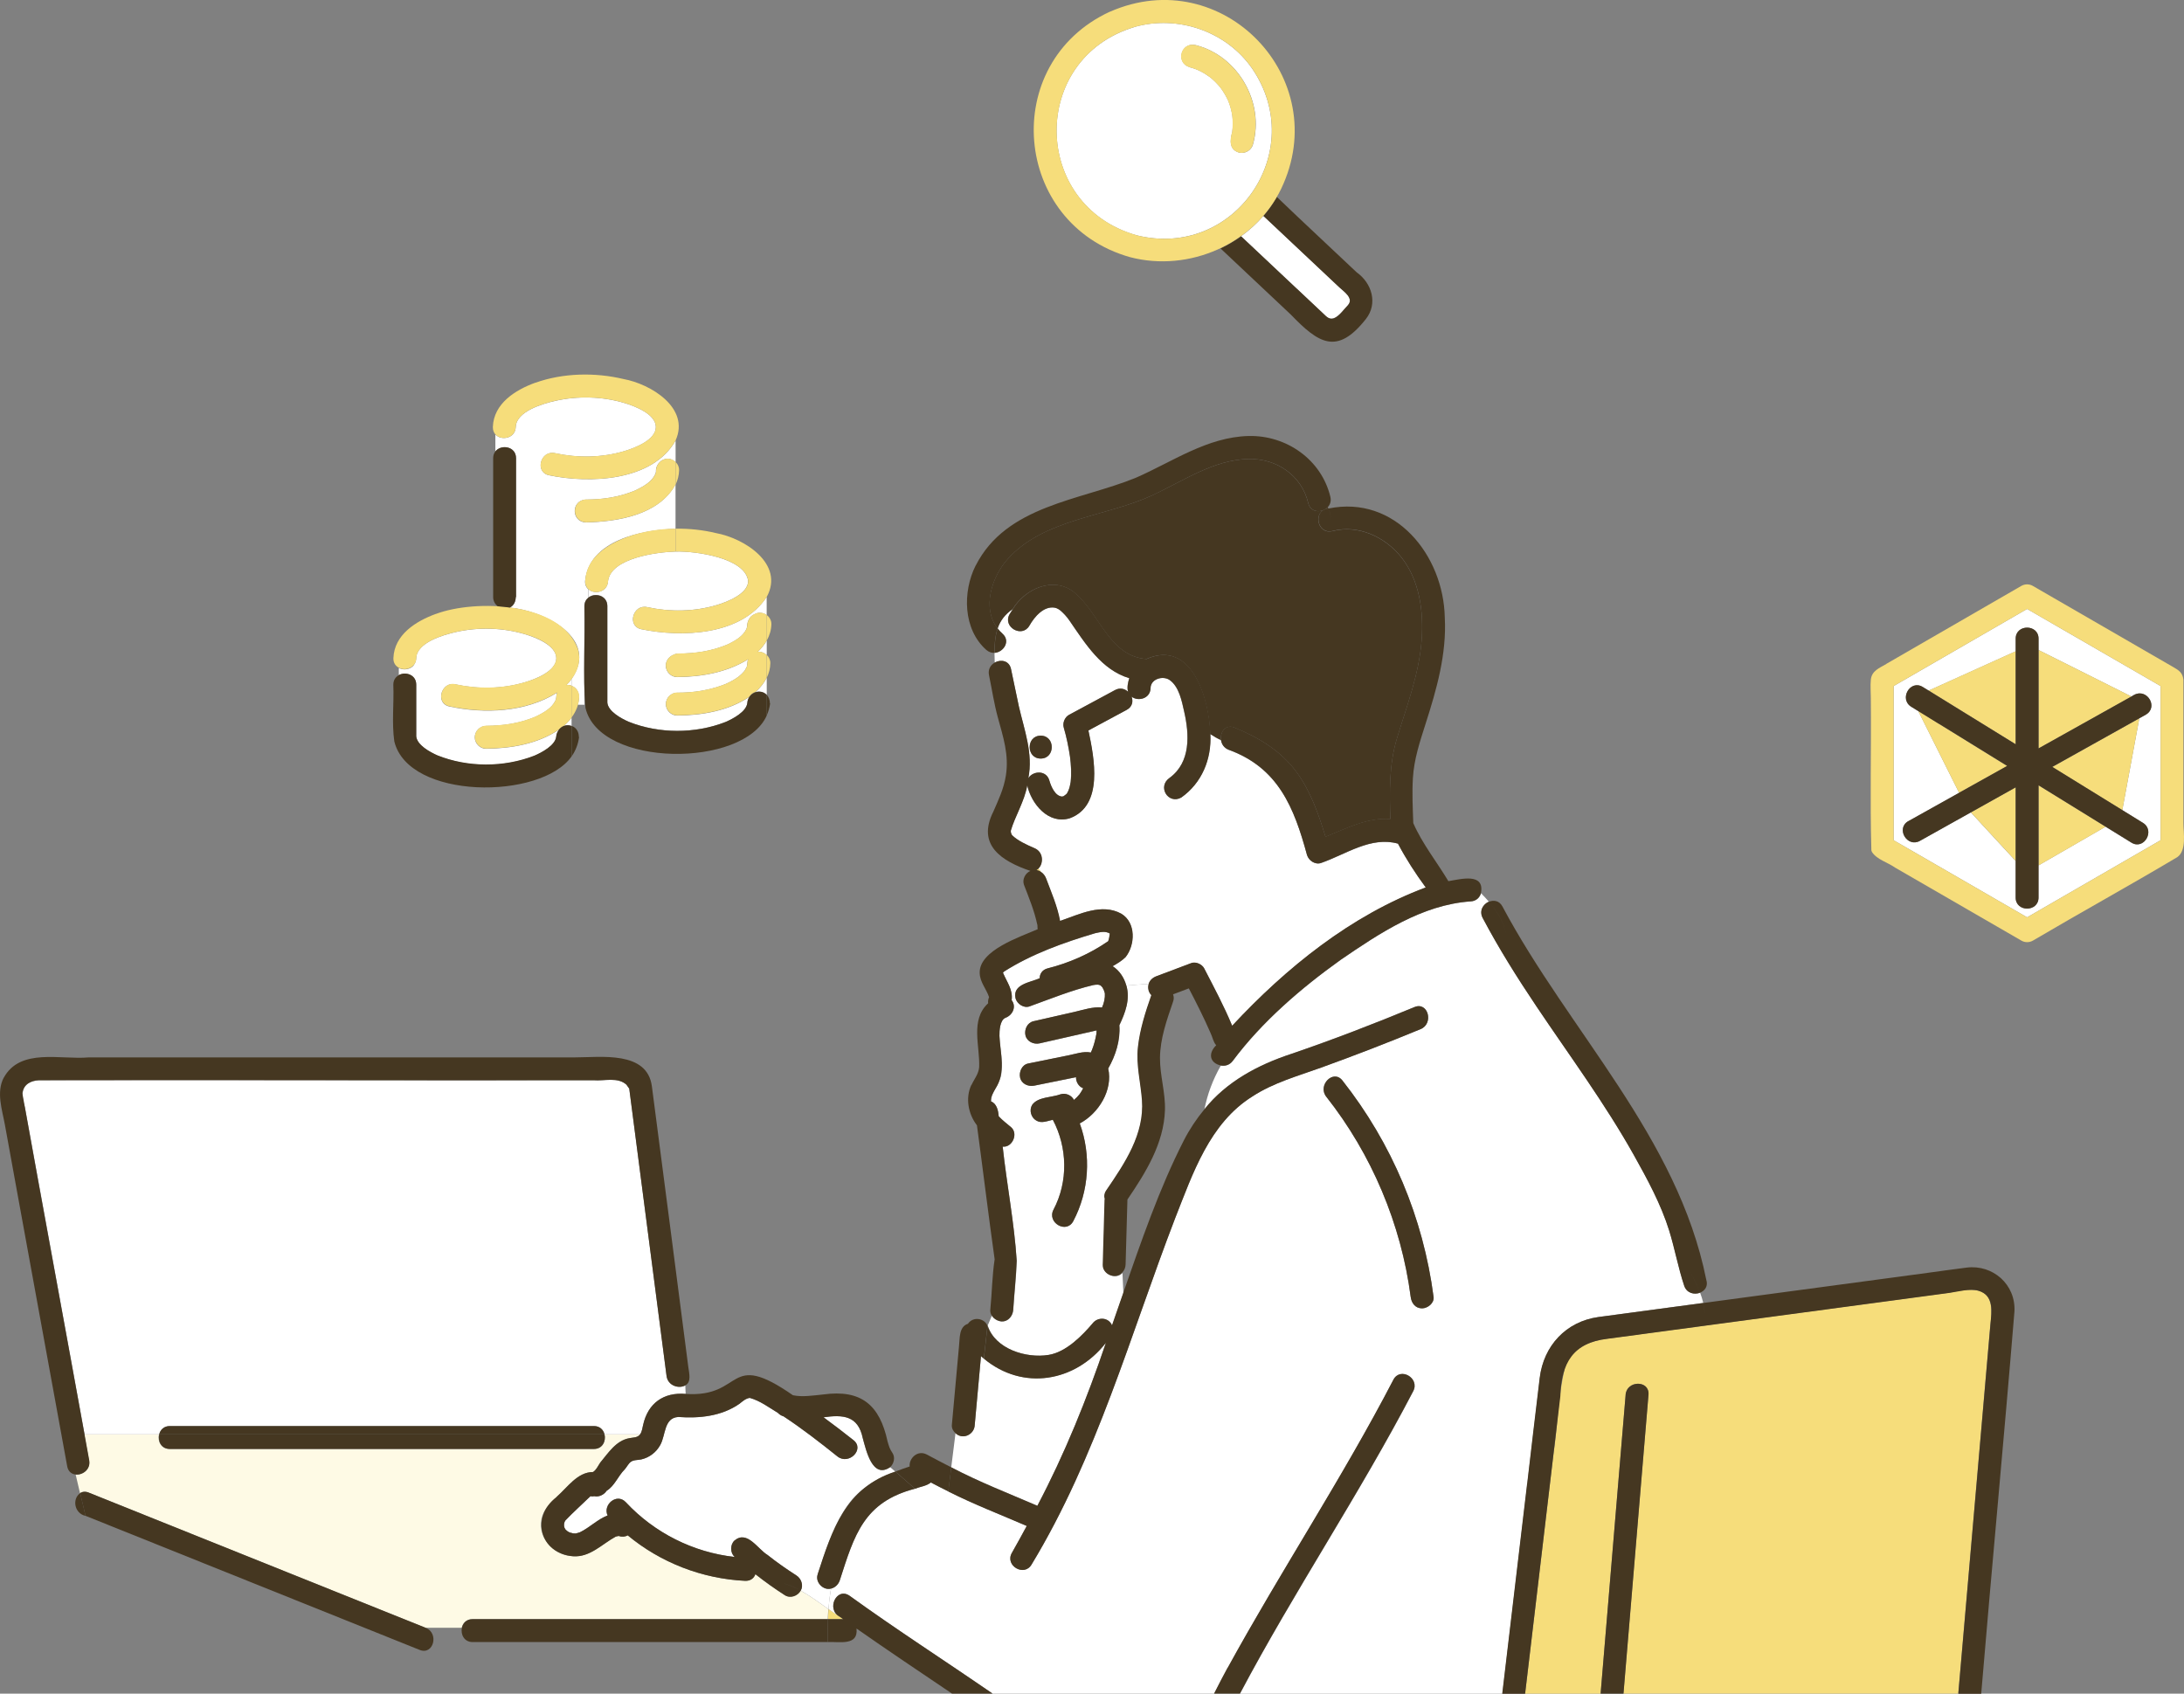 <?xml version="1.0" encoding="UTF-8"?>
<svg xmlns="http://www.w3.org/2000/svg" width="334" height="259" viewBox="0 0 334 259" fill="none">
  <rect x="0" y="0" width="334" height="259" fill="#808080" stroke="none"/>
  <g clip-path="url(#clip0_51_1019)">
    <path d="M115.871 99.694C116.419 99.181 116.897 98.597 117.259 97.955V100.173C116.897 99.835 116.384 99.613 115.871 99.694Z" fill="white"></path>
    <path d="M116.034 105.752C115.847 105.752 115.684 105.787 115.533 105.834C116.244 105.204 116.851 104.457 117.259 103.628V106.254C116.979 105.951 116.571 105.752 116.034 105.752Z" fill="white"></path>
    <path d="M86.617 104.76C86.909 104.468 87.177 104.165 87.41 103.838V104.854C87.165 104.76 86.885 104.714 86.617 104.76Z" fill="white"></path>
    <path d="M89.988 90.111C90.945 90.963 92.927 90.543 92.986 88.851C93.441 85.337 100.439 84.427 103.32 84.345C106.271 84.252 113.981 85.279 114.413 88.851C114.413 90.812 111.228 92.037 109.642 92.516C106.213 93.543 102.469 93.601 98.981 92.843C96.777 92.364 95.855 95.737 98.048 96.216C104.3 97.512 113.398 97.185 117.247 91.279V94.068C116.722 93.648 115.941 93.59 115.369 93.94C114.623 94.22 114.226 95.13 114.261 95.808C114.238 95.936 114.203 96.018 114.156 96.181C113.655 97.255 112.558 97.92 111.45 98.469C111.45 98.469 111.24 98.574 111.17 98.597C108.756 99.589 106.306 99.939 103.74 99.951C103.437 99.951 103.157 100.045 102.9 100.185C102.27 100.453 101.816 101.083 101.816 101.795C101.816 102.741 102.62 103.546 103.565 103.546C107.321 103.511 111.182 102.823 114.413 100.827C114.308 101.072 114.284 101.352 114.273 101.62C114.273 101.527 114.261 101.527 114.273 101.69C114.261 101.807 114.214 101.924 114.179 102.029C114.074 102.216 113.958 102.402 113.853 102.601C113.596 102.904 113.316 103.184 113.001 103.441C112.348 103.932 111.613 104.317 110.867 104.644C108.499 105.554 106.155 105.939 103.577 105.928C102.632 105.928 101.827 106.721 101.827 107.678C101.827 108.636 102.632 109.429 103.577 109.429C107.379 109.394 111.38 108.717 114.599 106.57C114.424 106.85 114.319 107.176 114.284 107.515C114.121 108.846 112.103 109.908 110.937 110.41C106.283 112.219 100.777 112.219 96.135 110.363C94.969 109.849 92.998 108.776 92.881 107.433V92.668C92.881 91.01 91.003 90.578 90 91.349V90.1L89.988 90.111Z" fill="white"></path>
    <path d="M87.411 104.854V103.838C91.726 97.593 83.223 93.391 77.963 92.913C78.581 92.609 78.884 91.944 78.873 91.29C78.884 91.302 78.907 91.325 78.919 91.337V70.07C78.919 68.249 76.633 67.899 75.758 69.031V66.44C76.656 67.443 78.814 67.058 78.873 65.296C78.954 62.903 83.001 61.736 84.914 61.304C88.367 60.522 92.135 60.615 95.529 61.642C97.138 62.121 100.299 63.335 100.299 65.307C100.299 67.28 97.115 68.494 95.529 68.972C92.1 70 88.355 70.058 84.868 69.299C82.663 68.821 81.742 72.194 83.935 72.673C90.187 73.992 99.821 73.606 103.32 67.362V70.677C102.026 69.428 100.206 70.607 100.311 72.159C100.288 72.287 100.253 72.381 100.194 72.533C99.669 73.665 98.48 74.342 97.325 74.914C97.325 74.914 97.103 75.019 97.045 75.042C94.631 76.034 92.181 76.385 89.615 76.396C87.317 76.478 87.317 79.816 89.615 79.898C94.514 79.769 100.754 78.766 103.309 74.073V80.867C98.13 81.007 90.058 82.641 89.475 88.874C89.452 89.434 89.662 89.855 89.977 90.135V91.384C89.615 91.664 89.358 92.096 89.358 92.703C89.382 97.722 89.312 102.753 89.382 107.772H88.355C88.729 106.721 88.612 105.285 87.387 104.877L87.411 104.854Z" fill="white"></path>
    <path d="M86.815 110.912C86.582 110.912 86.36 110.958 86.174 111.04C86.64 110.643 87.06 110.211 87.41 109.733V111.017C87.235 110.958 87.037 110.912 86.804 110.912H86.815Z" fill="white"></path>
    <path d="M63.266 101.714C63.487 101.445 63.639 101.095 63.65 100.652C63.732 98.259 67.779 97.091 69.692 96.66C73.145 95.877 76.912 95.971 80.307 96.998C81.916 97.477 85.077 98.691 85.077 100.663C85.077 102.636 81.893 103.85 80.307 104.328C76.877 105.356 73.133 105.414 69.646 104.655C68.864 104.48 68.234 104.807 67.861 105.321C67.185 106.231 67.301 107.725 68.713 108.04C74.136 109.196 80.377 108.939 85.194 105.928C85.124 106.114 85.077 106.301 85.077 106.511C85.077 106.593 85.031 106.873 85.054 106.768C85.031 106.896 84.996 106.99 84.937 107.141C84.401 108.274 83.223 108.951 82.068 109.523C82.068 109.523 81.846 109.616 81.788 109.651C79.374 110.643 76.924 110.993 74.358 111.005C73.413 111.005 72.608 111.799 72.608 112.756C72.608 113.713 73.413 114.507 74.358 114.507C78.231 114.448 82.255 113.771 85.52 111.554C85.276 111.869 85.112 112.266 85.066 112.698C84.902 114.028 82.884 115.102 81.718 115.592C77.064 117.402 71.559 117.402 66.916 115.546C65.75 115.032 63.779 113.958 63.662 112.616V104.725C63.662 103.184 62.029 102.694 60.991 103.266V102.157C61.714 102.531 62.729 102.402 63.277 101.749L63.266 101.714Z" fill="white"></path>
    <path d="M103.857 71.902C103.834 72.684 103.647 73.408 103.344 74.062V70.677C103.67 70.992 103.869 71.435 103.857 71.914V71.902Z" fill="#F6DD7B"></path>
    <path d="M89.638 76.385C92.205 76.373 94.654 76.034 97.069 75.031C97.127 74.996 97.348 74.902 97.348 74.902C98.503 74.33 99.693 73.653 100.218 72.521C100.276 72.358 100.299 72.276 100.334 72.147C100.218 70.595 102.049 69.416 103.344 70.665V74.05C100.789 78.742 94.549 79.746 89.65 79.875C87.352 79.793 87.352 76.455 89.65 76.373L89.638 76.385Z" fill="#F6DD7B"></path>
    <path d="M117.807 101.422C117.795 102.216 117.597 102.951 117.271 103.616V100.173C117.609 100.488 117.819 100.943 117.807 101.422Z" fill="#F6DD7B"></path>
    <path d="M103.589 105.916C106.166 105.916 108.522 105.542 110.879 104.632C111.625 104.305 112.36 103.92 113.013 103.43C113.328 103.184 113.608 102.893 113.865 102.589C113.97 102.402 114.086 102.216 114.191 102.017C114.214 101.9 114.261 101.795 114.284 101.679C114.284 101.714 114.284 101.725 114.284 101.772C114.284 101.725 114.284 101.667 114.284 101.609C114.284 101.632 114.284 101.655 114.284 101.667C114.284 101.504 114.296 101.504 114.284 101.597C114.284 101.329 114.319 101.048 114.424 100.803C111.193 102.799 107.333 103.488 103.577 103.523C102.632 103.523 101.827 102.718 101.827 101.772C101.827 101.06 102.282 100.43 102.912 100.161C103.169 100.021 103.449 99.928 103.752 99.928C106.318 99.916 108.767 99.578 111.182 98.574C111.24 98.539 111.462 98.445 111.462 98.445C112.57 97.897 113.655 97.231 114.168 96.158C114.226 96.006 114.249 95.912 114.273 95.784C114.238 95.107 114.634 94.197 115.381 93.916C115.952 93.566 116.734 93.636 117.259 94.045V97.944C116.897 98.585 116.419 99.169 115.871 99.683C116.384 99.601 116.897 99.823 117.259 100.161V103.605C116.851 104.445 116.244 105.18 115.533 105.811C115.136 105.927 114.821 106.184 114.611 106.534C111.392 108.682 107.391 109.359 103.589 109.394C102.644 109.394 101.839 108.589 101.839 107.643C101.839 106.698 102.644 105.892 103.589 105.892V105.916Z" fill="#F6DD7B"></path>
    <path d="M117.97 95.446C117.947 96.379 117.679 97.208 117.259 97.955V94.057C117.69 94.383 117.982 94.885 117.97 95.446Z" fill="#F6DD7B"></path>
    <path d="M88.577 106.488C88.554 107.725 88.099 108.799 87.41 109.721V104.854C88.075 105.099 88.589 105.752 88.577 106.488Z" fill="#F6DD7B"></path>
    <path d="M66.637 93.893C72.714 91.605 85.708 92.037 88.367 99.216C88.892 100.955 88.402 102.531 87.422 103.838C87.178 104.165 86.921 104.468 86.629 104.76C86.898 104.714 87.178 104.76 87.422 104.854V109.721C87.061 110.2 86.653 110.643 86.186 111.028C85.93 111.133 85.708 111.308 85.533 111.519C82.279 113.736 78.255 114.425 74.37 114.472C73.426 114.472 72.621 113.666 72.621 112.721C72.621 111.775 73.426 110.97 74.37 110.97C76.936 110.958 79.386 110.62 81.8 109.616C81.859 109.581 82.08 109.488 82.08 109.488C83.235 108.916 84.425 108.239 84.95 107.106C85.008 106.943 85.031 106.861 85.066 106.733C85.043 106.838 85.09 106.558 85.09 106.476C85.09 106.278 85.136 106.079 85.206 105.892C80.389 108.892 74.16 109.161 68.725 108.005C66.462 107.468 67.57 104.118 69.658 104.632C73.146 105.391 76.89 105.332 80.319 104.305C86.629 102.461 86.664 98.842 80.319 96.986C76.925 95.971 73.157 95.866 69.705 96.648C67.792 97.08 63.745 98.259 63.663 100.64C63.663 102.017 62.077 102.694 60.992 102.111C60.502 101.854 60.14 101.375 60.164 100.64C60.292 97.056 63.616 94.979 66.649 93.882L66.637 93.893Z" fill="#F6DD7B"></path>
    <path d="M75.758 69.031C76.633 67.899 78.919 68.249 78.919 70.07V91.337C78.919 91.337 78.884 91.302 78.872 91.29C78.884 91.944 78.592 92.609 77.963 92.913C77.356 92.819 76.738 92.761 76.12 92.714C75.7 92.388 75.42 91.897 75.42 91.337V70.07C75.42 69.638 75.548 69.288 75.758 69.031Z" fill="#453721"></path>
    <path d="M117.737 107.562C117.737 107.562 117.772 107.527 117.783 107.515C117.702 108.204 117.515 108.822 117.258 109.394V106.254C117.585 106.605 117.748 107.083 117.737 107.562Z" fill="#453721"></path>
    <path d="M92.881 92.679V107.445C92.998 108.787 94.969 109.861 96.135 110.375C100.778 112.231 106.283 112.231 110.937 110.421C112.103 109.919 114.121 108.846 114.284 107.527C114.331 106.021 116.232 105.169 117.259 106.278V109.418C113.713 117.448 91.668 117.413 89.533 108.239C89.102 103.126 89.522 97.862 89.382 92.703C89.382 90.45 92.881 90.45 92.881 92.703V92.679Z" fill="#453721"></path>
    <path d="M88.519 112.709C88.519 112.709 88.554 112.674 88.565 112.662C88.425 113.818 88.017 114.81 87.422 115.662V111.005C88.169 111.262 88.542 111.985 88.519 112.709Z" fill="#453721"></path>
    <path d="M60.979 103.231C62.017 102.659 63.651 103.149 63.651 104.69V112.581C63.767 113.923 65.738 114.997 66.905 115.511C71.547 117.366 77.052 117.366 81.706 115.557C82.873 115.055 84.891 113.981 85.054 112.662C85.136 111.495 86.267 110.573 87.41 111.017V115.674C82.71 122.351 62.472 122.327 60.303 113.375C59.895 110.55 60.268 107.585 60.151 104.714C60.151 104.002 60.501 103.511 60.979 103.254V103.231Z" fill="#453721"></path>
    <path d="M81.858 58.537C86.092 57.02 91.014 56.926 95.365 57.965C99.529 58.724 105.559 62.389 103.32 67.35C99.821 73.595 90.186 73.98 83.934 72.661C81.73 72.182 82.663 68.809 84.867 69.288C88.355 70.046 92.099 70 95.528 68.961C97.115 68.482 100.299 67.257 100.299 65.296C100.299 63.335 97.138 62.121 95.528 61.63C92.134 60.615 88.367 60.51 84.914 61.292C83.001 61.724 78.954 62.903 78.872 65.284C78.814 67.046 76.656 67.432 75.758 66.428C75.513 66.148 75.361 65.774 75.373 65.284C75.501 61.701 78.825 59.623 81.858 58.526V58.537Z" fill="#F6DD7B"></path>
    <path d="M109.491 81.52C113.818 82.302 120.012 86.224 117.259 91.279C113.41 97.173 104.312 97.512 98.06 96.216C95.856 95.737 96.789 92.364 98.993 92.843C102.469 93.601 106.225 93.555 109.654 92.516C111.24 92.037 114.425 90.812 114.425 88.851C113.993 85.279 106.295 84.252 103.332 84.345V80.843C105.42 80.82 107.52 81.042 109.491 81.52Z" fill="#F6DD7B"></path>
    <path d="M95.984 82.092C98.293 81.264 100.813 80.867 103.332 80.843V84.345C100.451 84.427 93.441 85.337 92.998 88.851C92.916 91.103 89.417 91.103 89.499 88.851C89.627 85.267 92.951 83.189 95.984 82.092Z" fill="#F6DD7B"></path>
    <path d="M310.007 93.123C316.807 97.056 323.607 100.978 330.419 104.912V128.49C323.619 132.424 316.819 136.346 310.007 140.28C303.207 136.346 296.407 132.424 289.595 128.49V104.912C296.395 100.978 303.195 97.056 310.007 93.123ZM291.846 125.561C289.875 126.658 291.648 129.681 293.607 128.584C296.208 127.136 298.798 125.677 301.399 124.23L308.246 131.654V137.256C308.246 139.509 311.745 139.509 311.745 137.256V132.342L321.998 126.424C323.316 127.241 324.634 128.047 325.952 128.864C327.876 130.054 329.626 127.02 327.713 125.841C326.663 125.187 325.613 124.545 324.564 123.891L327.165 109.849C327.491 109.663 327.83 109.476 328.156 109.289C330.326 107.923 327.993 104.877 325.963 106.511L311.756 99.403V97.675C311.756 95.422 308.257 95.422 308.257 97.675V99.601L294.949 105.612C294.645 105.426 294.354 105.239 294.05 105.064C292.126 103.873 290.376 106.908 292.289 108.087C292.651 108.309 293.012 108.53 293.374 108.752L299.614 121.242C297.025 122.689 294.435 124.137 291.858 125.572L291.846 125.561Z" fill="white"></path>
    <path d="M296.477 110.666L306.951 117.133C304.502 118.499 302.052 119.864 299.603 121.23L293.363 108.741C294.401 109.383 295.439 110.025 296.477 110.655V110.666Z" fill="#F6DD7B"></path>
    <path d="M308.258 131.654L301.411 124.23C303.697 122.958 305.983 121.674 308.258 120.401V131.642V131.654Z" fill="#F6DD7B"></path>
    <path d="M311.757 120.098C315.175 122.211 318.592 124.312 322.01 126.424L311.757 132.342V120.098Z" fill="#F6DD7B"></path>
    <path d="M311.757 114.448V99.403L325.964 106.511C321.228 109.161 316.493 111.799 311.757 114.448Z" fill="#F6DD7B"></path>
    <path d="M313.856 117.285C318.289 114.81 322.733 112.324 327.165 109.849L324.564 123.891C320.995 121.685 317.426 119.479 313.856 117.285Z" fill="#F6DD7B"></path>
    <path d="M308.258 113.818C303.825 111.075 299.381 108.344 294.949 105.601L308.258 99.589V113.818Z" fill="#F6DD7B"></path>
    <path d="M288.464 101.527C295.345 97.547 302.227 93.566 309.121 89.598C309.669 89.283 310.345 89.283 310.882 89.598C318.055 93.742 325.217 97.885 332.39 102.029C333.195 102.496 333.79 102.858 333.907 103.932C333.918 111.227 333.907 118.534 333.907 125.841C333.907 127.393 334.42 130.043 332.985 131.07C325.695 135.412 318.219 139.521 310.894 143.84C310.345 144.155 309.669 144.155 309.132 143.84C302.694 140.116 296.244 136.393 289.805 132.669C288.685 131.875 287.017 131.443 286.271 130.276C286.236 130.206 286.213 130.125 286.189 130.043C285.968 122.316 286.189 114.53 286.108 106.791C286.108 105.857 286.014 104.865 286.108 103.932C286.248 102.566 287.437 102.146 288.475 101.539L288.464 101.527ZM289.595 126.238V128.49C296.395 132.424 303.195 136.346 310.007 140.28C316.807 136.346 323.607 132.424 330.419 128.49V104.912C323.619 100.978 316.819 97.056 310.007 93.123C303.207 97.056 296.407 100.978 289.595 104.912V126.238Z" fill="#F6DD7B"></path>
    <path d="M296.477 110.667C295.077 109.803 293.678 108.939 292.29 108.075C290.377 106.896 292.126 103.861 294.051 105.052C298.786 107.97 303.522 110.9 308.258 113.818V97.663C308.258 95.411 311.757 95.411 311.757 97.663V114.448C316.632 111.717 321.52 108.997 326.395 106.266C328.366 105.169 330.128 108.192 328.156 109.289C323.386 111.95 318.627 114.612 313.856 117.273C318.475 120.121 323.094 122.981 327.725 125.829C329.638 127.008 327.888 130.043 325.964 128.852C321.228 125.934 316.492 123.004 311.757 120.086V137.256C311.757 139.509 308.258 139.509 308.258 137.256V120.401C303.382 123.133 298.495 125.852 293.619 128.584C291.648 129.681 289.887 126.658 291.858 125.561C296.897 122.748 301.924 119.934 306.963 117.121L296.489 110.655L296.477 110.667Z" fill="#453721"></path>
    <path d="M204.844 43.947C205.544 44.6 207.095 45.616 206.127 46.678C205.171 47.67 203.888 49.76 202.523 48.102C198.277 44.11 194.043 40.118 189.798 36.126C191.046 35.227 192.2 34.189 193.215 33.01C197.088 36.651 200.96 40.305 204.844 43.947Z" fill="white"></path>
    <path d="M198.358 44.18C199.747 45.487 201.135 46.795 202.523 48.102C202.931 48.487 203.351 48.896 203.969 48.686C204.797 48.394 205.532 47.285 206.127 46.69C207.095 45.628 205.544 44.612 204.844 43.959C200.971 40.317 197.099 36.663 193.215 33.021C193.984 32.134 194.673 31.165 195.268 30.115C199.303 34.002 203.421 37.795 207.48 41.647C209.824 43.316 210.734 46.433 208.891 48.779C204.459 54.394 201.648 52.503 197.39 48.09C193.81 44.729 190.229 41.355 186.659 37.994C187.756 37.469 188.806 36.85 189.797 36.138C192.655 38.823 195.501 41.507 198.358 44.192V44.18Z" fill="#453721"></path>
    <path d="M173.467 4.132C180.081 2.241 187.511 4.762 191.465 10.447C200.213 23.17 188.724 39.756 173.747 35.963C157.709 31.34 157.441 8.976 173.467 4.144V4.132ZM181.912 10.272C183.195 10.61 184.023 11.066 185.038 11.789C185.645 12.268 186.193 12.828 186.683 13.435C187.138 14.065 187.534 14.731 187.849 15.431C188.141 16.155 188.351 16.925 188.467 17.707C188.561 18.547 188.549 19.341 188.456 20.182C188.467 20.053 188.467 20.042 188.456 20.17C188.106 21.407 187.942 22.855 189.459 23.322C190.357 23.567 191.372 23.018 191.617 22.096C193.436 15.676 189.342 8.533 182.868 6.898C180.629 6.373 179.743 9.583 181.935 10.272H181.912Z" fill="white"></path>
    <path d="M169.735 1.798C186.94 -5.778 204.039 11.953 195.921 28.889C191.862 37.282 181.866 41.694 172.815 39.325C154.84 34.247 152.741 9.641 169.735 1.786V1.798ZM173.759 35.963C188.736 39.768 200.213 23.17 191.477 10.447C187.523 4.762 180.093 2.241 173.479 4.132C157.453 8.976 157.721 31.34 173.759 35.951V35.963Z" fill="#F6DD7B"></path>
    <path d="M182.846 6.898C189.319 8.533 193.413 15.676 191.594 22.096C191.36 23.006 190.346 23.567 189.436 23.322C187.919 22.843 188.083 21.407 188.433 20.17C188.456 20.042 188.456 20.053 188.433 20.182C188.538 19.353 188.538 18.547 188.444 17.707C188.328 16.937 188.118 16.166 187.826 15.431C187.511 14.719 187.126 14.054 186.66 13.435C186.181 12.828 185.622 12.268 185.015 11.789C184 11.066 183.172 10.61 181.889 10.272C179.696 9.583 180.571 6.362 182.822 6.898H182.846Z" fill="#F6DD7B"></path>
    <path d="M94.21 234.955C94.269 234.92 94.327 234.896 94.327 234.908C94.327 234.908 94.269 234.931 94.21 234.955Z" fill="#F6DD7B"></path>
    <path d="M158.654 141.54C158.654 141.598 158.666 141.669 158.689 141.727C158.678 141.669 158.666 141.61 158.654 141.563C158.654 141.552 158.654 141.54 158.654 141.517C158.654 141.517 158.654 141.517 158.654 141.528V141.54Z" fill="#F6DD7B"></path>
    <path d="M158.654 141.482C158.654 141.482 158.654 141.505 158.654 141.517C158.654 141.47 158.631 141.435 158.631 141.388C158.608 141.225 158.654 141.365 158.654 141.482Z" fill="#F6DD7B"></path>
    <path d="M248.608 213.291C247.336 228.523 246.065 243.767 244.782 259H233.234C234.681 246.802 236.127 234.616 237.562 222.419C238.25 218.018 238.285 213.221 239.381 208.972C240.536 206.089 243.091 205.073 245.797 204.711C263.246 202.365 280.684 200.019 298.133 197.685C302.799 196.669 305.19 197.113 304.385 202.517C302.752 221.345 301.108 240.172 299.475 258.988H248.269C249.541 243.756 250.812 228.512 252.095 213.279C252.282 211.026 248.783 211.05 248.596 213.279L248.608 213.291Z" fill="#F6DD7B"></path>
    <path d="M128.41 247.222C128.596 247.351 128.771 247.479 128.958 247.608H126.625C126.649 247.094 126.672 246.58 126.707 246.067C127.267 246.464 127.838 246.861 128.41 247.222Z" fill="#F6DD7B"></path>
    <path d="M25.976 221.578H90.828C92.158 221.578 92.695 220.352 92.45 219.349H97.873C97.477 219.874 96.882 219.804 96.287 219.921C94.211 220.271 93.044 222.162 91.785 223.667C91.376 224.286 91.19 224.765 90.688 225.103C88.285 225.103 86.781 227.461 85.113 228.908C84.25 229.737 83.387 230.554 82.978 231.71C81.87 234.78 84.506 237.896 87.621 237.978C90.198 238.165 92.041 236.099 94.153 234.966C94.246 234.931 94.432 234.92 94.572 234.873C95.051 235.048 95.552 235.025 95.972 234.78C101.011 238.958 107.356 241.421 113.923 241.736C114.763 241.771 115.288 241.316 115.498 240.721C116.956 241.865 118.449 242.939 120 243.931C120.84 244.468 121.971 244.059 122.426 243.23C123.884 244.036 125.272 245.075 126.672 246.055C126.637 246.569 126.614 247.082 126.59 247.596H72.247C71.303 247.596 70.766 248.215 70.603 248.927H65.086C53.713 244.363 42.329 239.799 30.957 235.235C25.16 232.912 19.363 230.589 13.566 228.255C13.041 228.045 12.586 228.103 12.236 228.325L11.571 225.5C12.633 225.582 13.869 224.695 13.612 223.317C13.367 221.998 13.134 220.668 12.889 219.349H24.308C24.063 220.352 24.6 221.578 25.93 221.578H25.976Z" fill="#FEFAE5"></path>
    <path d="M5.937 165.2C34.21 165.142 62.496 165.247 90.769 165.2C92.414 165.34 94.467 164.663 95.808 165.877C95.808 165.866 96.24 166.472 96.24 166.484C98.141 181.133 100.042 195.782 101.943 210.419C102.142 211.925 103.833 212.415 104.801 211.867L104.859 213.162C101.488 212.882 99.097 214.563 98.351 217.878C98.234 218.333 98.176 218.963 97.873 219.349H92.449C92.274 218.66 91.737 218.076 90.828 218.076H25.975C25.054 218.076 24.517 218.66 24.354 219.349H12.935C9.891 202.68 6.858 186.024 3.814 169.356C3.102 167.149 3.289 165.422 5.948 165.2H5.937Z" fill="white"></path>
    <path d="M153.207 202.085C154.199 202.132 154.887 201.245 154.957 200.334C155.12 197.836 155.412 195.327 155.493 192.817C155.12 187.016 153.977 181.168 153.347 175.355C154.817 175.53 155.785 173.371 154.63 172.39C154.035 171.889 153.324 171.352 152.741 170.721C152.671 169.834 152.449 168.784 151.562 168.445C151.562 166.893 153.102 165.644 153.16 163.916C153.417 162.049 152.881 160.274 152.846 158.419C152.834 157.648 152.904 156.014 153.767 155.652C154.852 155.255 155.493 153.971 154.712 152.956C154.922 151.333 154.024 150.271 153.382 148.754C153.429 148.695 153.534 148.602 153.569 148.567C157.814 145.871 162.702 144.131 167.507 142.707C168.265 142.544 169.047 142.334 169.77 142.789C169.677 142.707 169.7 142.894 169.712 142.824C169.665 143.209 169.618 143.548 169.478 143.933C166.702 145.859 163.495 147.271 160.229 148.088C159.377 148.299 159.004 148.94 158.992 149.606C157.558 150.248 154.805 150.505 155.307 152.676C155.54 153.528 156.578 154.24 157.464 153.901C160.672 152.746 163.88 151.427 167.204 150.645C167.612 150.575 168.102 150.505 168.429 150.808C168.335 150.726 168.51 150.913 168.592 150.995C168.65 151.1 168.779 151.333 168.825 151.462C168.872 151.59 168.919 151.8 168.965 151.905C169.024 152.652 168.837 153.399 168.534 154.076C167.181 153.925 165.606 154.462 164.358 154.742C162.258 155.22 160.147 155.699 158.048 156.177C157.091 156.399 156.625 157.438 156.823 158.337C157.045 159.282 158.083 159.761 158.981 159.562C161.897 158.897 164.801 158.232 167.706 157.578C167.706 157.742 167.682 157.952 167.671 158.115C167.519 158.967 167.309 159.796 166.982 160.601C166.924 160.718 166.877 160.846 166.819 160.963C165.664 160.73 164.405 161.208 163.273 161.418C161.255 161.827 159.237 162.235 157.231 162.644C156.275 162.842 155.808 163.928 156.006 164.803C156.228 165.772 157.266 166.204 158.164 166.029C160.299 165.597 162.422 165.165 164.556 164.733C164.521 165.41 164.953 166.192 165.653 166.426C165.489 166.741 165.303 167.056 165.093 167.348C164.836 167.663 164.545 167.955 164.241 168.212C163.856 167.476 163.005 167.126 162.223 167.336C160.847 167.862 158.736 167.71 157.849 168.97C157.348 169.764 157.663 170.908 158.479 171.363C159.272 171.854 160.182 171.422 161.01 171.247C163.25 175.484 163.366 180.713 161.115 184.985C160.066 186.981 163.087 188.744 164.136 186.748C166.562 182.149 166.901 176.639 165.128 171.807C168.009 170.278 170.225 166.706 169.478 163.403C170.61 161.43 171.356 159.096 171.181 156.796C172.08 154.905 172.873 152.827 172.254 150.715L175.73 150.435C175.532 150.995 175.649 151.754 176.127 152.197C175.217 154.788 174.366 157.415 174.074 160.158C173.782 162.912 174.482 165.504 174.692 168.235C175.089 173.453 172.056 177.912 169.245 182.032C168.93 182.499 168.872 182.966 169 183.363C168.895 186.713 168.814 190.063 168.72 193.413C168.65 194.883 170.668 195.759 171.66 194.673L171.8 197.79C171.228 199.424 170.668 201.058 170.097 202.692C169.56 201.42 167.892 201.361 167.122 202.389C165.641 204.14 163.133 206.789 160.369 207.209C156.975 207.746 152.251 206.322 151.073 202.75V202.645L151.702 201.163C152.006 201.712 152.647 202.073 153.265 202.108L153.207 202.085Z" fill="white"></path>
    <path d="M151.003 202.704L151.038 202.634V202.739C151.038 202.739 151.015 202.715 151.003 202.704Z" fill="#F6DD7B"></path>
    <path d="M153.313 96.905C153.033 96.66 152.799 96.391 152.578 96.111C152.974 94.955 153.674 93.952 154.887 93.146C154.712 93.403 154.549 93.66 154.397 93.916C153.266 95.866 156.287 97.628 157.418 95.679C158.235 94.255 159.634 92.668 161.279 92.924C161.384 92.948 161.477 92.971 161.571 93.006C161.792 93.1 161.979 93.204 162.177 93.368C162.725 93.858 163.11 94.278 163.53 94.874C166.003 98.469 168.464 102.449 172.698 103.71C172.5 104.34 172.313 105.122 172.512 105.787C172.01 105.321 171.275 105.11 170.505 105.531C168.161 106.791 165.816 108.052 163.484 109.313C162.819 109.674 162.457 110.573 162.679 111.285C163.099 112.721 163.402 114.192 163.624 115.674C163.787 116.993 163.869 118.277 163.729 119.596C163.659 120.039 163.554 120.495 163.379 120.915C163.309 121.055 163.215 121.218 163.157 121.347C163.052 121.44 162.959 121.545 162.854 121.639C163.18 121.323 162.807 121.65 162.702 121.72C162.679 121.72 162.679 121.732 162.667 121.744C162.586 121.767 162.516 121.802 162.434 121.814C161.372 121.755 160.754 120.32 160.474 119.374C160.019 117.717 157.955 117.868 157.255 119.001C158.002 115.219 156.637 111.635 155.809 108.029C155.412 106.126 155.016 104.212 154.607 102.309C154.327 101.002 153.033 100.803 152.123 101.317C152.1 100.815 152.088 100.325 152.088 99.835C153.453 99.753 154.584 98.049 153.301 96.905H153.313ZM159.156 116.001C161.407 116.001 161.407 112.499 159.156 112.499C156.905 112.499 156.905 116.001 159.156 116.001Z" fill="white"></path>
    <path d="M203.794 81.217C207.725 80.201 211.807 82.116 214.28 85.197C217.08 88.699 217.733 93.485 217.418 97.827C217.045 103.021 215.155 107.935 213.65 112.873C212.414 116.935 212.507 121.078 212.624 125.257C209.113 125.012 206.01 126.646 202.709 127.977C201.648 124.498 200.423 120.962 198.254 118.043C195.839 114.775 192.492 112.791 188.794 111.273C187.406 110.701 186.543 112.02 186.73 113.211C186.158 112.943 185.598 112.627 185.073 112.277C184.933 107.001 182.286 97.675 175.299 100.78C169.56 100.301 168.207 93.847 164.288 90.602C161.162 88.057 156.753 90.006 154.864 93.146C153.662 93.951 152.951 94.967 152.554 96.111C150.116 92.983 151.668 88.174 154.129 85.454C159.657 79.326 169.059 79.046 176.174 75.766C180.874 73.595 185.575 70.315 190.917 70.186C195.198 70.093 199.047 72.673 200.062 76.921C200.435 78.474 202.22 78.451 203.059 77.54C203.094 77.622 203.129 77.704 203.153 77.785C200.692 77.995 201.38 81.812 203.771 81.217H203.794Z" fill="#453721"></path>
    <path d="M154.607 126.856C155.365 124.51 156.637 122.526 157.08 120.098C157.721 122.958 160.334 126.121 163.588 125.129C168.791 123.191 167.344 115.931 166.434 111.705L172.29 108.554C173.165 108.087 173.305 107.246 173.036 106.534C174.028 107.305 175.906 106.861 175.941 105.215C175.976 103.815 177.865 103.266 178.892 104.013C180.315 105.052 180.723 107.223 181.084 108.822C181.878 112.336 182.099 116.561 178.868 118.942C176.92 120.273 178.635 123.063 180.63 121.965C183.791 119.736 185.284 116.094 185.085 112.277C185.61 112.627 186.17 112.954 186.742 113.211C186.835 113.806 187.185 114.378 187.873 114.658C195.49 117.413 197.916 123.495 199.887 130.755C200.144 131.619 201.135 132.296 202.045 131.98C205.836 130.661 209.65 127.86 213.802 129.027C215.039 131.373 216.497 133.615 218.048 135.727C206.594 140.011 196.726 147.995 188.445 156.878C187.196 153.866 185.657 150.995 184.164 148.1C183.826 147.458 182.881 147.038 182.193 147.295C180.42 147.96 178.635 148.625 176.862 149.302C176.279 149.524 175.859 149.921 175.684 150.435L172.208 150.715C171.882 149.524 171.158 148.415 170.12 147.762C170.832 147.365 171.567 146.921 172.103 146.373C173.596 144.493 173.724 141.108 171.462 139.743C168.464 138.073 165.023 139.836 162.084 140.84C161.664 138.564 160.731 136.474 159.938 134.327C159.774 133.906 159.506 133.58 159.179 133.358C159.074 133.171 158.946 132.996 158.771 132.832C159.576 132.05 159.564 130.288 158.153 129.704C156.905 129.179 155.61 128.572 154.759 127.743C154.735 127.708 154.677 127.627 154.63 127.557C154.654 127.545 154.572 127.276 154.549 127.288C154.549 127.195 154.549 127.09 154.549 127.043C154.549 127.101 154.479 127.241 154.595 126.868L154.607 126.856Z" fill="white"></path>
    <path d="M159.191 133.346C158.981 133.206 158.736 133.089 158.468 133.054C158.585 132.996 158.69 132.903 158.783 132.821C158.958 132.984 159.086 133.159 159.191 133.346Z" fill="#F6DD7B"></path>
    <path d="M151.738 258.953C144.483 253.958 137.076 249.195 129.937 244.036C127.931 242.635 126.298 246.114 128.409 247.222C127.838 246.861 127.266 246.464 126.706 246.067C126.776 245.016 126.905 243.978 127.103 242.927C127.71 242.787 128.211 242.32 128.421 241.69C130.661 234.733 132.095 229.702 139.922 227.659C140.715 227.344 141.695 227.251 142.348 226.702C143.234 227.169 144.121 227.624 145.019 228.068C148.926 230.041 153.009 231.616 157.021 233.344C156.275 234.721 155.528 236.099 154.747 237.464C153.627 239.425 156.648 241.188 157.768 239.227C167.752 222.757 172.849 204.139 179.708 186.304C182.414 179.452 184.968 171.748 191.547 167.651C194.778 165.55 198.452 164.547 202.045 163.251C207.153 161.407 212.227 159.446 217.254 157.368C219.307 156.516 218.398 153.131 216.321 153.995C210.104 156.563 203.818 158.99 197.461 161.162C192.398 162.831 187.569 165.387 184.199 169.612C184.642 167.395 185.435 165.177 186.706 162.947C187.348 163.064 188.059 162.889 188.538 162.235C193.005 156.236 198.989 151.112 205.042 146.781C210.991 142.707 217.488 138.365 224.883 137.852C225.769 137.817 226.294 137.256 226.492 136.591C226.912 137.023 227.321 137.455 227.705 137.898C226.831 138.284 226.201 139.299 226.772 140.385C229.245 145.042 232.044 149.512 234.984 153.89C240.046 161.43 245.47 168.749 249.914 176.686C251.955 180.328 254.043 184.18 255.291 188.183C256.154 190.961 256.667 193.856 257.589 196.622C257.974 197.766 259.128 198.023 260.003 197.696C260.202 198.21 260.353 198.735 260.481 199.249C255.139 199.972 249.809 200.684 244.467 201.396C239.521 202.085 236.104 205.774 235.497 210.688C233.572 226.784 231.695 242.892 229.77 259H189.646C189.646 259 189.646 259 189.646 258.988C197.962 243.277 207.912 228.523 216.135 212.754C217.184 210.758 214.164 208.995 213.114 210.991C204.646 227.379 194.195 242.624 185.703 258.988H151.819C151.819 258.988 151.784 258.965 151.761 258.953H151.738ZM202.826 167.71C209.766 176.499 214.292 187.214 215.738 198.327C215.855 199.26 216.438 200.089 217.488 200.077C218.339 200.077 219.366 199.272 219.237 198.327C217.651 186.199 212.869 174.83 205.299 165.235C203.899 163.461 201.45 165.959 202.826 167.71Z" fill="white"></path>
    <path d="M146.127 219.162C147.247 220.236 149.02 219.372 149.067 217.89C149.382 214.388 149.697 210.874 150.023 207.373C150.163 207.513 150.315 207.63 150.466 207.758C156.427 212.707 164.428 211.353 169.129 205.33C166.236 213.886 162.854 222.278 158.643 230.262C154.036 228.278 149.802 226.644 145.474 224.38L146.127 219.162Z" fill="white"></path>
    <path d="M86.29 232.877C86.29 232.877 86.337 232.76 86.349 232.702C86.395 232.62 86.442 232.55 86.465 232.504C87.69 231.22 89.02 230.041 90.291 228.803C90.466 228.838 90.664 228.838 90.874 228.803C91.586 228.955 92.379 228.57 92.764 227.975C93.977 227.251 94.513 225.71 95.516 224.718C95.843 224.38 96.076 223.831 96.461 223.551C96.916 223.224 97.546 223.294 98.071 223.177C99.319 222.885 100.357 222.092 100.975 220.96C101.815 219.43 101.523 216.827 103.716 216.687C106.947 216.921 110.341 216.582 113.083 214.668C113.549 214.295 114.051 213.839 114.657 213.769C116.243 214.213 117.55 215.217 118.95 216.057C119.183 216.302 119.486 216.501 119.824 216.594C122.694 218.485 125.446 220.621 128.047 222.71C129.785 224.111 132.282 221.637 130.52 220.236C129.016 219.034 127.488 217.878 125.936 216.734C128.946 216.314 131.22 216.489 131.932 219.909C132.456 221.777 133.401 226.235 136.131 224.356L136.924 225.045C134.288 226.06 131.803 227.391 129.995 229.702C127.488 232.935 126.356 236.951 125.038 240.768C124.63 241.97 125.901 243.266 127.091 242.927C126.904 243.978 126.776 245.016 126.694 246.067C125.295 245.075 123.907 244.048 122.449 243.242C122.915 242.437 122.53 241.398 121.784 240.919C120.268 239.951 118.786 238.912 117.375 237.791C115.847 236.869 114.249 233.951 112.313 235.585C111.625 236.215 111.636 237.499 112.359 238.095C106.014 237.406 100.065 234.418 95.703 229.726C94.303 228.22 92.146 230.134 92.915 231.745C91.352 232.352 90.163 233.601 88.67 234.324C88.471 234.395 88.261 234.465 88.052 234.5H88.028C87.981 234.5 87.958 234.5 87.958 234.5C87.841 234.5 87.737 234.5 87.62 234.488C87.48 234.418 87.282 234.406 87.13 234.359C86.978 234.289 86.873 234.219 86.71 234.114C86.605 234.009 86.547 233.974 86.465 233.881C86.418 233.799 86.372 233.718 86.325 233.636C86.302 233.554 86.267 233.449 86.255 233.391C86.255 233.274 86.255 233.169 86.255 233.052C86.267 232.994 86.29 232.9 86.29 232.877Z" fill="white"></path>
    <path d="M96.217 166.309C96.217 166.309 96.229 166.414 96.24 166.473C96.217 166.449 96.124 165.609 96.217 166.309Z" fill="#F6DD7B"></path>
    <path d="M158.654 141.563C158.643 141.482 158.631 141.435 158.619 141.388C158.619 141.435 158.643 141.47 158.643 141.517C158.643 141.528 158.643 141.54 158.643 141.563H158.654Z" fill="#453721"></path>
    <path d="M159.156 116.001C156.905 116.001 156.905 112.499 159.156 112.499C161.408 112.499 161.408 116.001 159.156 116.001Z" fill="#453721"></path>
    <path d="M0.572 164.815C3.091 160.193 9.285 162.095 13.589 161.698C38.375 161.698 63.173 161.698 87.959 161.698C91.866 161.698 98.97 160.648 99.693 166.122C101.571 180.444 103.414 194.767 105.268 209.077C105.396 209.987 105.758 211.4 104.79 211.855C103.822 212.404 102.131 211.925 101.932 210.408C100.031 195.759 98.13 181.11 96.228 166.473C96.228 166.473 95.785 165.854 95.797 165.866C94.456 164.652 92.403 165.329 90.758 165.189C62.484 165.235 34.199 165.13 5.925 165.189C4.712 165.235 3.581 165.831 3.418 167.185C6.52 184.518 9.775 201.968 12.924 219.337C13.169 220.656 13.402 221.987 13.647 223.306C13.904 224.695 12.656 225.582 11.606 225.488C10.988 225.442 10.428 225.057 10.276 224.228C7.675 209.976 5.074 195.735 2.473 181.483C1.901 178.343 1.33 175.204 0.758 172.052C0.327 169.682 -0.595 167.033 0.572 164.792V164.815ZM96.24 166.473C96.24 166.473 96.228 166.367 96.217 166.309C96.124 165.609 96.217 166.449 96.24 166.473Z" fill="#453721"></path>
    <path d="M92.449 219.349C92.694 220.352 92.158 221.578 90.828 221.578H25.976C24.646 221.578 24.11 220.352 24.355 219.349H92.461H92.449Z" fill="#453721"></path>
    <path d="M25.976 218.076H90.828C91.749 218.076 92.286 218.66 92.449 219.349H24.343C24.506 218.66 25.054 218.076 25.964 218.076H25.976Z" fill="#453721"></path>
    <path d="M187.745 255.031C195.921 240.184 205.264 226.025 213.091 210.98C214.141 208.984 217.162 210.746 216.112 212.742C207.889 228.512 197.939 243.266 189.623 258.977H185.669C186.345 257.646 187.022 256.315 187.733 255.02L187.745 255.031Z" fill="#453721"></path>
    <path d="M189.622 258.988C189.622 258.988 189.622 258.988 189.622 259H185.668C185.668 259 185.668 259 185.668 258.988H189.622Z" fill="#453721"></path>
    <path d="M130.987 249.032C131.279 251.74 128.374 251.016 126.578 251.109C126.578 249.942 126.578 248.775 126.625 247.608H128.958C128.771 247.479 128.596 247.351 128.409 247.223C129.681 248.028 130.987 248.705 132.399 249.067C130.976 248.717 129.669 248.028 128.409 247.223C126.31 246.114 127.943 242.635 129.937 244.036C137.099 249.207 144.529 253.981 151.796 258.988H145.591C140.703 255.685 135.805 252.417 130.976 249.032H130.987Z" fill="#453721"></path>
    <path d="M70.638 248.938C70.789 248.226 71.337 247.608 72.282 247.608H126.625C126.578 248.775 126.578 249.942 126.578 251.109H72.282C70.976 251.109 70.428 249.93 70.638 248.938Z" fill="#453721"></path>
    <path d="M168.942 183.398C168.942 183.398 168.942 183.363 168.942 183.339C168.813 182.942 168.86 182.475 169.187 182.008C171.998 177.888 175.03 173.429 174.634 168.212C174.424 165.48 173.724 162.901 174.016 160.134C174.319 157.391 175.159 154.765 176.068 152.174C175.59 151.73 175.474 150.971 175.672 150.411C175.847 149.898 176.278 149.489 176.85 149.279C178.623 148.614 180.407 147.948 182.18 147.271C182.869 147.014 183.813 147.435 184.152 148.077C185.645 150.971 187.184 153.843 188.432 156.854C196.702 147.972 206.57 139.988 218.036 135.704C216.473 133.58 215.015 131.338 213.79 129.004C209.638 127.848 205.835 130.638 202.033 131.957C201.123 132.272 200.131 131.595 199.875 130.731C197.904 123.471 195.466 117.378 187.861 114.635C187.173 114.355 186.823 113.783 186.729 113.188C188.339 113.923 190.1 114.227 191.862 113.643C190.1 114.227 188.339 113.935 186.729 113.188C186.543 111.997 187.394 110.678 188.794 111.25C192.491 112.779 195.839 114.764 198.253 118.02C200.411 120.938 201.648 124.475 202.709 127.953C205.998 126.623 209.113 124.989 212.624 125.234C212.495 121.067 212.414 116.911 213.65 112.849C215.155 107.912 217.044 102.998 217.417 97.803C217.732 93.45 217.079 88.676 214.28 85.174C211.819 82.092 207.725 80.178 203.794 81.194C201.403 81.789 200.715 77.96 203.176 77.762C203.397 78.334 203.549 78.987 203.549 79.781C203.549 78.987 203.409 78.334 203.176 77.762C213.37 75.672 220.765 84.905 220.952 94.442C221.255 99.986 219.704 105.426 218.024 110.655C217.149 113.41 216.251 116.071 216.076 118.977C215.936 121.277 216.053 123.576 216.134 125.876C217.522 129.051 219.75 131.817 221.5 134.747C223.389 134.443 227.087 133.416 226.48 136.579C226.224 136.323 225.979 136.066 225.722 135.809C225.979 136.066 226.236 136.323 226.48 136.579C226.294 137.245 225.757 137.805 224.871 137.84C217.487 138.354 210.991 142.696 205.03 146.769C198.977 151.1 193.005 156.224 188.526 162.224C188.036 162.877 187.336 163.052 186.694 162.936C184.991 162.551 184.723 161.08 185.995 159.843C185.54 159.352 185.435 158.594 185.143 157.998C184.128 155.664 182.985 153.399 181.807 151.147C181.002 151.45 180.198 151.754 179.393 152.057C179.521 152.372 179.556 152.757 179.393 153.189C178.448 155.956 177.421 158.815 177.398 161.768C177.375 164.465 178.25 167.079 178.156 169.787C177.981 174.888 175.205 179.336 172.418 183.433C172.324 186.748 172.231 190.062 172.138 193.389C172.126 193.868 171.916 194.323 171.578 194.65C170.586 195.724 168.568 194.86 168.638 193.389C168.732 190.051 168.825 186.724 168.918 183.386L168.942 183.398Z" fill="#453721"></path>
    <path d="M227.682 137.91C229.199 139.637 230.377 141.528 230.377 144.003C230.377 141.517 229.199 139.626 227.682 137.91C228.406 137.595 229.292 137.712 229.77 138.622C239.965 157.753 256.563 173.849 260.937 195.689C261.263 196.681 260.727 197.404 259.969 197.685C259.537 196.517 258.954 195.35 258.371 194.195C258.954 195.362 259.537 196.529 259.969 197.685C259.094 198.023 257.939 197.766 257.554 196.611C256.633 193.844 256.119 190.961 255.256 188.172C254.008 184.168 251.92 180.316 249.879 176.674C245.435 168.737 240.011 161.418 234.949 153.878C232.01 149.501 229.199 145.03 226.738 140.373C226.166 139.287 226.796 138.272 227.671 137.887L227.682 137.91Z" fill="#453721"></path>
    <path d="M139.117 224.263C138.977 223.049 140.295 221.671 141.741 222.43C142.989 223.096 144.226 223.749 145.485 224.391L145.03 228.068C144.132 227.624 143.246 227.169 142.359 226.702C141.706 227.251 140.726 227.344 139.933 227.659L136.936 225.033C137.659 224.753 138.394 224.496 139.128 224.251L139.117 224.263Z" fill="#453721"></path>
    <path d="M150.023 207.384C149.708 210.886 149.393 214.4 149.067 217.901C149.02 219.372 147.235 220.236 146.127 219.174C145.766 218.847 145.521 218.403 145.568 217.901C145.929 213.874 146.291 209.859 146.664 205.832C146.804 204.63 146.629 202.891 148.029 202.435C148.787 201.303 150.501 201.537 151.015 202.727L150.455 207.758C150.303 207.63 150.152 207.513 150.012 207.373L150.023 207.384Z" fill="#453721"></path>
    <path d="M145.019 228.068L145.474 224.391C149.79 226.656 154.035 228.29 158.643 230.274C162.853 222.29 166.236 213.886 169.129 205.342C164.428 211.365 156.415 212.73 150.466 207.77L151.026 202.739C152.204 206.311 156.928 207.746 160.322 207.198C163.075 206.777 165.583 204.128 167.076 202.377C167.846 201.35 169.525 201.408 170.05 202.68C170.61 201.046 171.182 199.412 171.753 197.778C174.506 189.911 177.258 181.798 181.061 174.363C181.924 172.682 182.986 171.083 184.199 169.624C187.581 165.399 192.398 162.842 197.461 161.173C203.829 159.002 210.116 156.574 216.321 154.006C218.398 153.143 219.307 156.528 217.255 157.38C212.227 159.457 207.153 161.418 202.045 163.263C198.452 164.558 194.778 165.562 191.547 167.663C184.968 171.772 182.414 179.464 179.708 186.316C172.849 204.151 167.741 222.769 157.768 239.239C156.648 241.188 153.627 239.425 154.747 237.476C155.528 236.11 156.275 234.733 157.021 233.356C153.009 231.616 148.927 230.052 145.019 228.08V228.068Z" fill="#453721"></path>
    <path d="M125.039 240.756C127.243 233.881 129.389 227.461 136.924 225.033L139.922 227.66C132.084 229.702 130.661 234.721 128.421 241.69C128.2 242.308 127.71 242.775 127.103 242.927C125.913 243.266 124.63 241.958 125.05 240.768L125.039 240.756Z" fill="#453721"></path>
    <path d="M148.577 165.912C148.997 164.99 149.65 164.255 149.743 163.204C149.883 159.983 148.343 155.956 151.12 153.423C151.073 153.154 151.131 152.781 151.259 152.489C150.851 151.228 149.848 150.189 149.825 148.789C149.72 145.322 155.972 143.291 158.689 142.1C158.654 141.925 158.678 141.739 158.654 141.563C158.654 141.61 158.678 141.657 158.689 141.727C158.678 141.657 158.666 141.587 158.654 141.528C158.654 141.447 158.596 141.213 158.631 141.4C158.188 139.287 157.348 137.268 156.578 135.26C156.322 134.455 156.8 133.509 157.581 133.183C153.184 131.689 149.335 129.226 151.913 124.113C152.706 122.281 153.499 120.67 153.826 118.615C154.339 115.452 153.406 112.674 152.589 109.674C152.018 107.573 151.691 105.379 151.248 103.243C151.061 102.344 151.516 101.667 152.134 101.317C153.044 100.803 154.35 101.002 154.619 102.309C155.015 104.212 155.424 106.126 155.82 108.029C156.648 111.635 158.025 115.219 157.266 119.001C157.955 117.868 160.031 117.717 160.486 119.374C160.754 120.32 161.384 121.755 162.445 121.814C162.527 121.79 162.597 121.767 162.679 121.744C162.69 121.744 162.702 121.744 162.714 121.72C162.819 121.65 163.192 121.323 162.865 121.639C162.97 121.545 163.063 121.428 163.168 121.347C163.238 121.207 163.32 121.055 163.39 120.915C163.565 120.495 163.67 120.051 163.74 119.596C163.892 118.277 163.81 116.993 163.635 115.674C163.413 114.192 163.11 112.721 162.69 111.285C162.469 110.573 162.83 109.663 163.495 109.312C165.84 108.052 168.184 106.791 170.517 105.531C171.287 105.11 172.021 105.321 172.523 105.787C172.325 105.122 172.511 104.328 172.71 103.71C168.464 102.449 166.014 98.469 163.542 94.874C163.122 94.278 162.737 93.858 162.189 93.368C161.99 93.204 161.792 93.1 161.582 93.006C161.489 92.971 161.384 92.948 161.291 92.924C159.634 92.656 158.235 94.255 157.43 95.679C156.298 97.628 153.277 95.866 154.409 93.916C154.56 93.66 154.724 93.403 154.899 93.146C156.777 90.006 161.186 88.045 164.323 90.602C168.242 93.847 169.595 100.313 175.334 100.78C182.332 97.675 184.98 107.001 185.109 112.277C185.307 116.094 183.814 119.736 180.653 121.965C178.647 123.063 176.944 120.273 178.892 118.942C182.123 116.573 181.913 112.336 181.108 108.822C180.746 107.223 180.338 105.04 178.915 104.013C177.888 103.266 175.987 103.803 175.964 105.215C175.929 106.861 174.039 107.305 173.06 106.534C173.328 107.246 173.188 108.087 172.313 108.554L166.458 111.705C167.356 115.931 168.802 123.203 163.612 125.129C160.357 126.121 157.745 122.958 157.103 120.098C156.718 122.467 155.144 125.024 154.595 127.031C154.595 127.078 154.595 127.183 154.595 127.276C154.619 127.253 154.7 127.533 154.677 127.545C154.724 127.615 154.77 127.697 154.805 127.732C155.657 128.56 156.963 129.156 158.2 129.693C159.611 130.276 159.623 132.039 158.818 132.821C158.724 132.914 158.619 132.996 158.503 133.054C158.771 133.089 159.004 133.194 159.226 133.346C159.949 134.607 159.273 136.393 159.273 138.178C159.273 136.393 159.949 134.618 159.226 133.346C159.553 133.568 159.821 133.895 159.984 134.315C160.789 136.463 161.71 138.552 162.13 140.828C165.07 139.824 168.511 138.062 171.508 139.731C173.759 141.097 173.631 144.493 172.15 146.361C171.602 146.909 170.867 147.353 170.167 147.75C171.205 148.404 171.928 149.512 172.255 150.703C172.873 152.816 172.08 154.893 171.182 156.784C171.357 159.084 170.61 161.418 169.479 163.391C170.225 166.694 168.009 170.266 165.128 171.795C166.901 176.628 166.563 182.149 164.137 186.736C163.087 188.732 160.066 186.958 161.116 184.973C163.378 180.701 163.262 175.472 161.011 171.235C160.182 171.41 159.273 171.842 158.48 171.352C157.675 170.896 157.36 169.752 157.85 168.959C158.736 167.698 160.859 167.85 162.224 167.325C163.005 167.114 163.857 167.465 164.242 168.2C164.556 167.943 164.836 167.651 165.093 167.336C165.303 167.044 165.49 166.729 165.653 166.414C164.965 166.181 164.533 165.41 164.556 164.722C162.422 165.153 160.299 165.585 158.165 166.017C157.266 166.204 156.228 165.76 156.007 164.792C155.808 163.916 156.275 162.831 157.231 162.632C159.249 162.224 161.267 161.815 163.273 161.407C164.405 161.197 165.665 160.706 166.819 160.951C166.878 160.835 166.936 160.706 166.983 160.59C167.309 159.784 167.519 158.955 167.671 158.103C167.671 157.94 167.706 157.73 167.706 157.566C164.79 158.22 161.885 158.897 158.981 159.551C158.095 159.749 157.045 159.282 156.823 158.325C156.625 157.438 157.091 156.387 158.048 156.166C160.147 155.687 162.259 155.209 164.358 154.73C165.606 154.438 167.181 153.913 168.534 154.065C168.837 153.388 169.012 152.629 168.965 151.894C168.919 151.789 168.872 151.578 168.826 151.45C168.779 151.333 168.651 151.088 168.592 150.983C168.511 150.89 168.336 150.715 168.429 150.796C168.114 150.481 167.624 150.563 167.204 150.633C163.88 151.415 160.672 152.734 157.465 153.89C156.578 154.228 155.54 153.516 155.307 152.664C154.817 150.493 157.57 150.236 158.993 149.594C159.016 148.929 159.389 148.287 160.229 148.077C163.495 147.26 166.703 145.847 169.479 143.921C169.619 143.536 169.665 143.186 169.712 142.812C169.712 142.882 169.677 142.696 169.77 142.777C169.047 142.322 168.266 142.544 167.507 142.696C162.702 144.12 157.826 145.859 153.569 148.555C153.534 148.59 153.429 148.684 153.382 148.742C154.024 150.259 154.922 151.333 154.712 152.944C155.482 153.96 154.852 155.244 153.767 155.64C152.904 156.002 152.834 157.625 152.846 158.407C152.986 161.103 153.849 164.01 152.251 166.461C151.889 167.103 151.493 167.663 151.551 168.422C152.426 168.76 152.659 169.811 152.729 170.698C153.312 171.328 154.024 171.865 154.619 172.367C155.773 173.348 154.805 175.519 153.336 175.332C153.966 181.145 155.109 186.981 155.482 192.794C155.389 195.292 155.097 197.801 154.945 200.311C154.875 201.221 154.187 202.108 153.196 202.062C152.309 202.027 151.376 201.291 151.446 200.311C151.703 197.743 151.726 195.117 152.111 192.572C151.154 185.755 150.326 178.915 149.405 172.087C148.075 170.371 147.597 167.897 148.565 165.877L148.577 165.912Z" fill="#453721"></path>
    <path d="M13.601 228.266C30.77 235.153 47.951 242.04 65.121 248.938C67.185 249.767 66.287 253.152 64.188 252.312C47.147 245.472 30.117 238.643 13.076 231.803L12.259 228.325C12.609 228.103 13.064 228.045 13.589 228.255L13.601 228.266Z" fill="#453721"></path>
    <path d="M12.271 228.336L13.087 231.815C11.302 231.418 11.034 229.142 12.271 228.336Z" fill="#453721"></path>
    <path d="M85.124 228.908C86.781 227.473 88.297 225.115 90.7 225.103C91.201 224.765 91.388 224.286 91.796 223.668C93.056 222.162 94.21 220.283 96.298 219.921C96.893 219.804 97.488 219.874 97.885 219.349C98.188 218.964 98.246 218.333 98.363 217.878C99.109 214.563 101.5 212.87 104.871 213.162C113.864 213.758 111.077 206.287 121.259 213.361C122.706 213.676 124.362 213.396 125.913 213.244C131.699 212.45 134.533 214.843 135.734 220.423C135.991 221.286 136.049 221.531 136.481 222.185C136.936 222.862 136.714 223.819 136.143 224.356C133.413 226.235 132.469 221.788 131.944 219.909C131.232 216.489 128.946 216.302 125.948 216.734C127.488 217.878 129.028 219.034 130.532 220.236C132.294 221.648 129.797 224.111 128.06 222.71C125.447 220.621 122.706 218.485 119.836 216.594C119.498 216.501 119.195 216.302 118.962 216.057C117.574 215.217 116.256 214.213 114.669 213.769C114.051 213.851 113.561 214.295 113.095 214.668C110.354 216.582 106.959 216.921 103.728 216.687C101.535 216.827 101.827 219.43 100.987 220.96C100.369 222.08 99.331 222.885 98.083 223.177C97.558 223.294 96.928 223.224 96.473 223.551C96.088 223.831 95.855 224.368 95.528 224.718C94.537 225.699 93.989 227.239 92.776 227.975C92.391 228.582 91.598 228.967 90.886 228.803C90.676 228.85 90.478 228.85 90.303 228.803C89.032 230.041 87.702 231.22 86.477 232.504C86.454 232.55 86.407 232.62 86.361 232.702C86.302 232.854 86.291 232.9 86.267 233.052C86.267 233.169 86.267 233.274 86.267 233.391C86.291 233.449 86.326 233.554 86.337 233.636C86.384 233.718 86.43 233.799 86.477 233.881C86.559 233.974 86.617 234.009 86.722 234.114C86.885 234.219 86.99 234.289 87.142 234.359C87.294 234.406 87.492 234.418 87.632 234.488C87.749 234.5 87.854 234.5 87.97 234.5C87.97 234.5 87.993 234.511 88.04 234.5C88.04 234.5 88.052 234.5 88.064 234.5C88.064 234.5 88.064 234.5 88.04 234.5C88.04 234.5 88.052 234.5 88.064 234.5C88.273 234.453 88.472 234.394 88.682 234.324C90.186 233.601 91.364 232.352 92.927 231.745C92.146 230.146 94.316 228.231 95.715 229.726C100.077 234.406 106.026 237.394 112.371 238.095C111.648 237.488 111.648 236.215 112.325 235.585C114.273 233.951 115.859 236.869 117.387 237.791C118.798 238.912 120.28 239.951 121.796 240.919C122.542 241.398 122.916 242.437 122.461 243.242C121.539 242.729 120.583 242.308 119.58 242.063C120.583 242.32 121.539 242.74 122.461 243.242C122.006 244.071 120.874 244.48 120.035 243.943C118.483 242.95 116.979 241.877 115.532 240.733C115.322 241.328 114.798 241.783 113.958 241.748C107.391 241.433 101.034 238.97 96.007 234.791C95.587 235.025 95.085 235.06 94.607 234.885C94.479 234.931 94.292 234.955 94.187 234.978C92.088 236.11 90.245 238.176 87.655 237.99C82.558 237.569 81.077 231.967 85.136 228.92L85.124 228.908ZM94.689 234.885C94.689 234.885 94.654 234.885 94.642 234.885C94.665 234.885 94.689 234.885 94.689 234.885ZM94.327 234.908C94.327 234.908 94.269 234.931 94.21 234.955C94.269 234.931 94.339 234.908 94.327 234.908Z" fill="#453721"></path>
    <path d="M233.55 226.889C234.191 221.496 234.798 216.092 235.462 210.699C236.069 205.785 239.487 202.097 244.432 201.408C249.774 200.684 255.105 199.972 260.447 199.26C260.598 199.914 260.703 200.556 260.703 201.21C260.703 200.556 260.61 199.914 260.447 199.26C271.913 197.72 283.39 196.179 294.856 194.638C296.827 194.37 298.787 194.09 300.758 193.844C304.759 193.342 308.281 196.424 308.071 200.533C306.473 220.026 304.619 239.519 302.986 259.012H299.486C301.119 240.184 302.764 221.356 304.397 202.54C304.56 200.603 305.027 198.128 302.566 197.381C301.294 196.996 299.428 197.533 298.145 197.708C280.696 200.054 263.258 202.4 245.808 204.735C240.618 205.33 238.775 208.388 238.623 213.512C236.827 228.675 235.031 243.849 233.235 259.012H229.735C231.007 248.308 232.267 237.604 233.538 226.901L233.55 226.889Z" fill="#453721"></path>
    <path d="M248.608 213.291C248.794 211.061 252.294 211.038 252.107 213.291C250.836 228.523 249.564 243.767 248.281 259H244.782C246.053 243.767 247.325 228.523 248.608 213.291Z" fill="#453721"></path>
    <path d="M215.738 198.327C214.292 187.214 209.766 176.499 202.826 167.71C201.449 165.959 203.911 163.461 205.299 165.235C212.869 174.842 217.651 186.199 219.237 198.327C219.365 199.272 218.339 200.066 217.488 200.077C216.438 200.077 215.855 199.26 215.738 198.327Z" fill="#453721"></path>
    <path d="M153.313 96.905C154.607 98.049 153.464 99.753 152.1 99.835C152.1 98.504 152.193 97.243 152.578 96.111C152.788 96.391 153.033 96.66 153.313 96.905Z" fill="#453721"></path>
    <path d="M149.218 86.481C153.907 77.26 165.151 76.56 173.712 73.058C179.323 70.607 184.607 66.837 190.94 66.673C196.714 66.533 202.091 70.268 203.456 75.988C203.607 76.63 203.421 77.155 203.071 77.54C202.231 78.451 200.446 78.474 200.073 76.921C199.058 72.673 195.221 70.081 190.928 70.186C185.575 70.303 180.886 73.595 176.185 75.766C169.058 79.046 159.669 79.338 154.14 85.454C151.679 88.174 150.139 92.971 152.565 96.111C152.18 97.243 152.076 98.504 152.087 99.835C151.667 99.858 151.224 99.729 150.827 99.379C147.27 96.228 147.188 90.496 149.206 86.481H149.218Z" fill="#453721"></path>
  </g>
  <defs>
    <clipPath id="clip0_51_1019">
      <rect width="334" height="259" fill="white" transform="matrix(-1 0 0 1 334 0)"></rect>
    </clipPath>
  </defs>
</svg>

